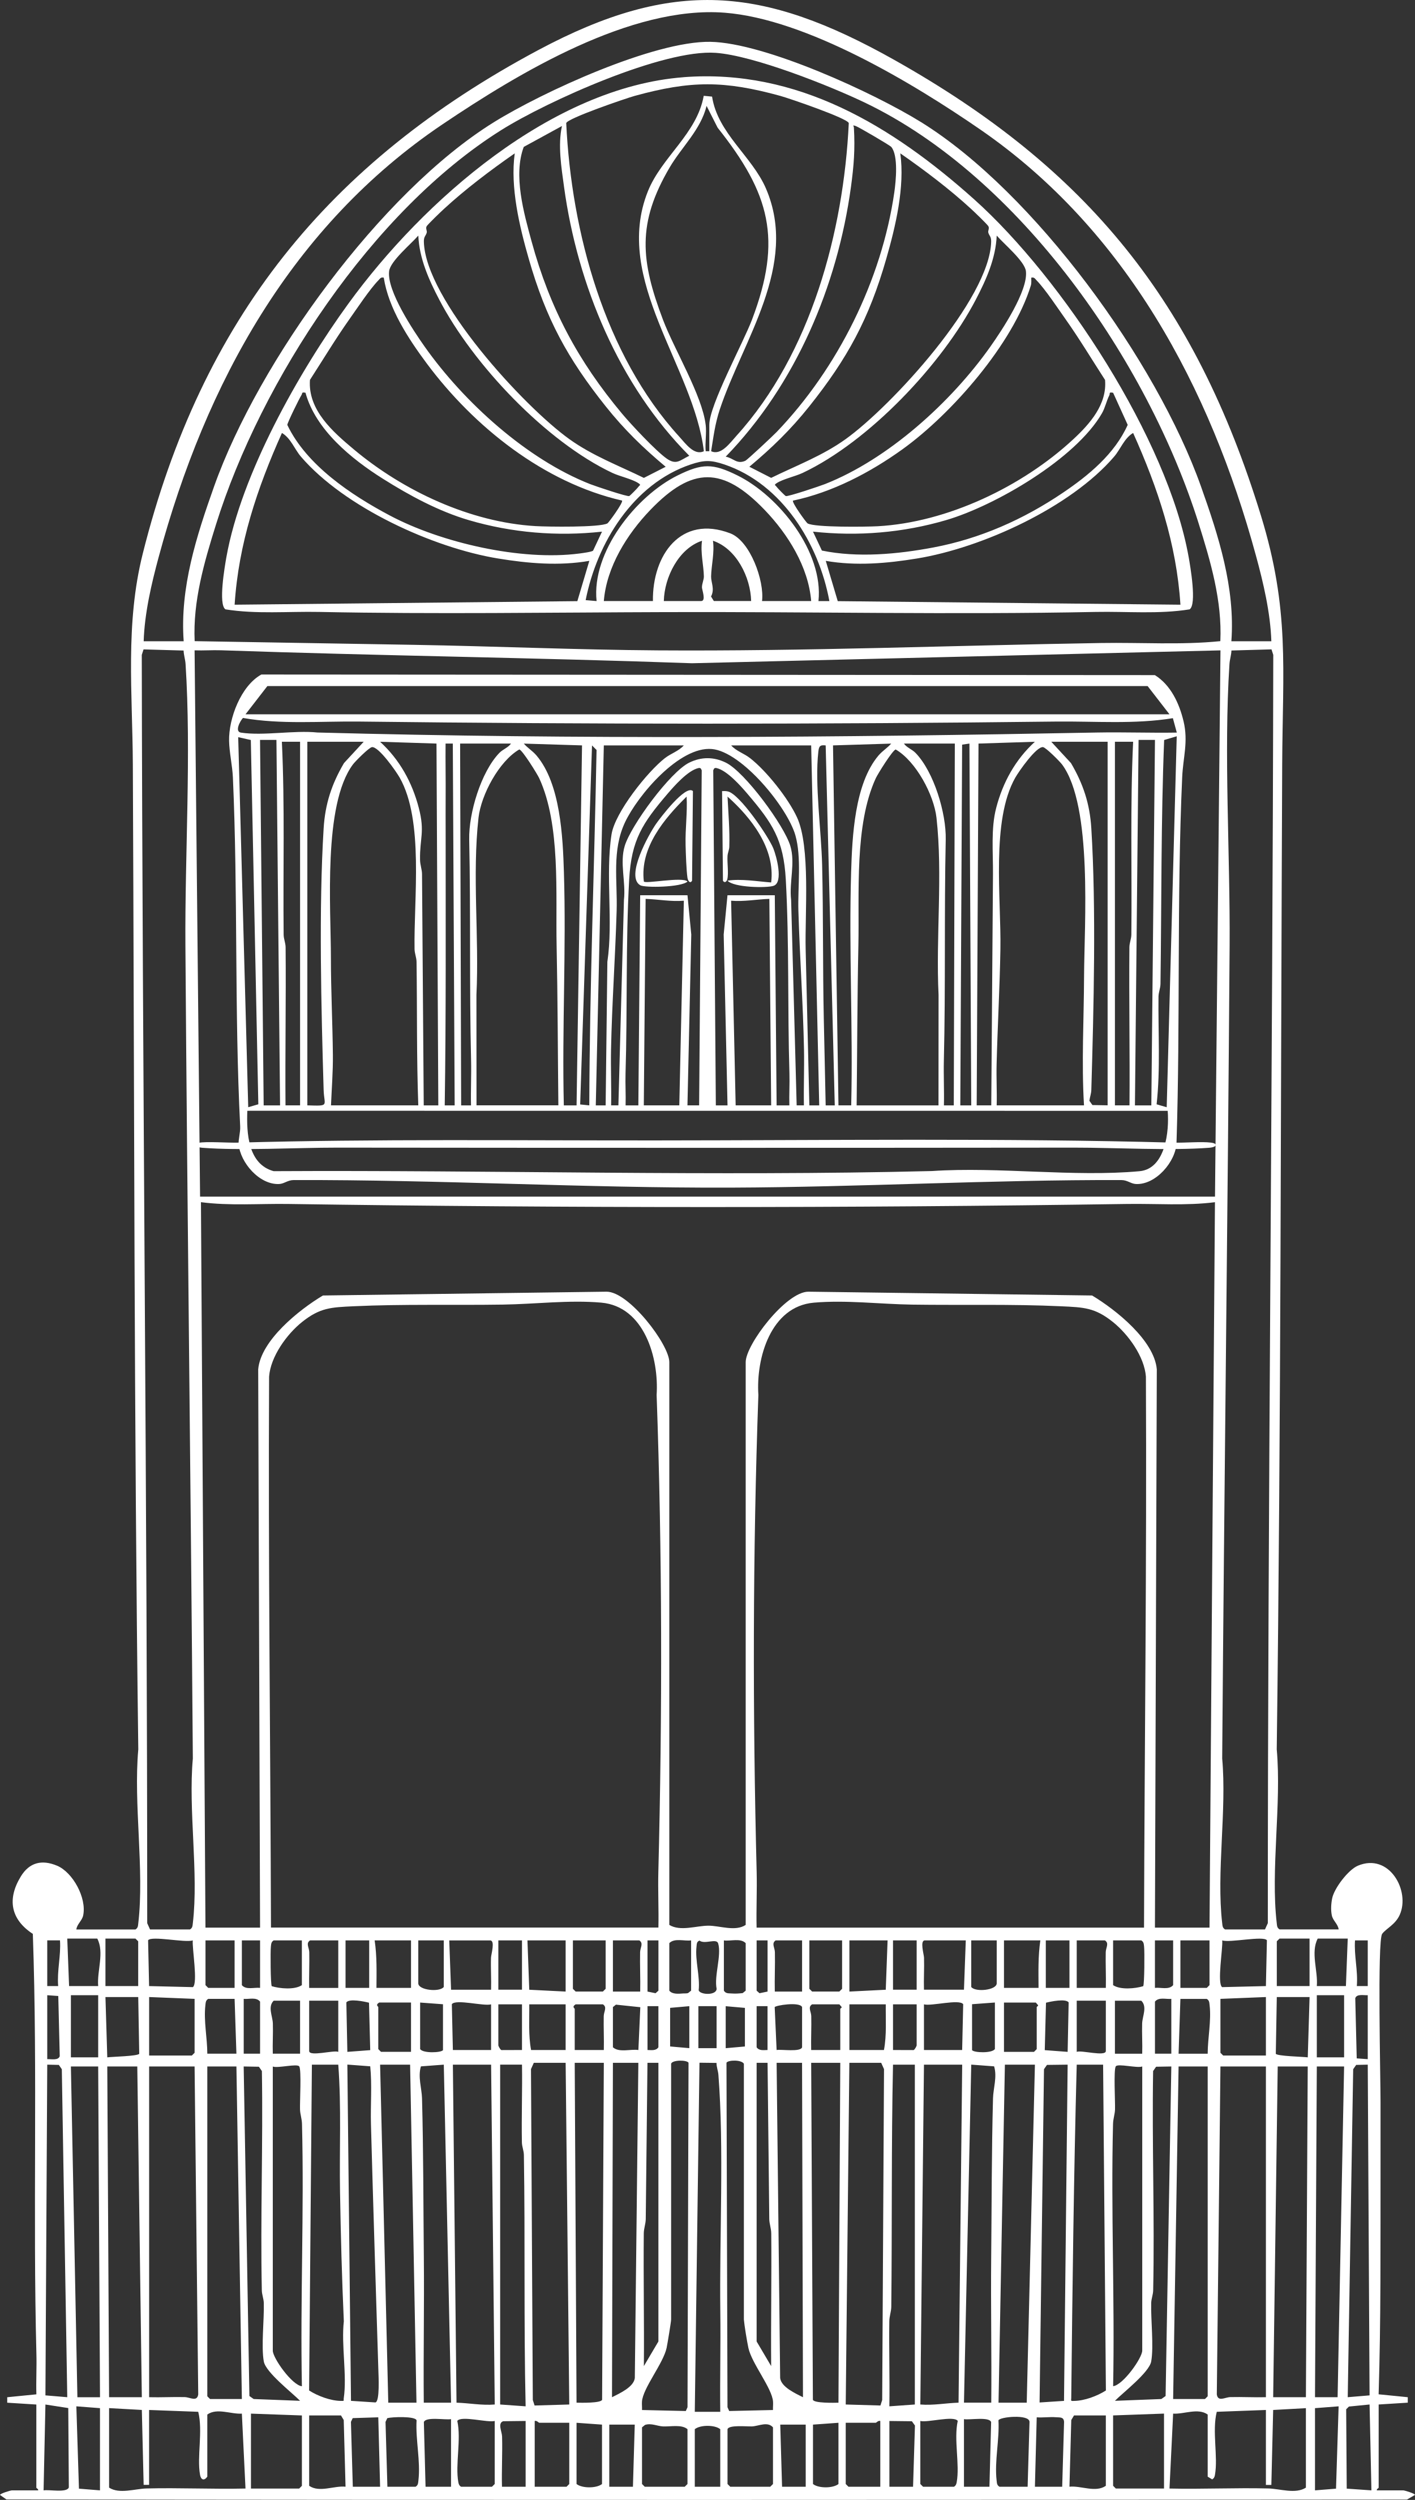 <svg width="141" height="249" viewBox="0 0 141 249" fill="none" xmlns="http://www.w3.org/2000/svg">
<rect x="0" y="0" width="141" height="249" fill="#333333" stroke="none"/>
<g clip-path="url(#clip0_35_3784)">
<path d="M65.311 113.589C82.347 113.58 100.03 113.346 116.983 113.81C118.076 113.839 119.689 113.687 120.672 113.807C121.38 113.895 121.28 114.258 120.497 114.32C116.627 114.619 111.111 114.304 107.043 114.307C82.619 114.333 58.023 114.333 33.601 114.307C29.553 114.304 23.988 114.622 20.147 114.32C19.491 114.268 19.232 113.953 19.817 113.826C20.532 113.674 22.718 113.836 23.662 113.81C37.342 113.43 51.582 113.599 65.314 113.589H65.311Z" fill="white"/>
<path d="M133.392 192.176C133.334 191.644 132.823 191.316 132.71 190.771C132.6 190.235 132.639 189.608 132.748 189.073C132.955 188.06 134.359 186.225 135.313 185.826C138.449 184.514 140.551 188.352 139.474 190.732C139.034 191.709 138.116 192.086 137.728 192.618C137.233 193.297 137.573 207.277 137.566 209.381C137.563 211.653 137.569 214.011 137.566 216.28C137.553 223.686 137.608 231.092 137.375 238.478L140.279 238.767V239.312L137.379 239.494V247.773C137.379 247.828 137.149 247.913 137.198 248.046H139.826C139.959 248.046 141 248.361 141 248.5L140.198 248.965C93.638 248.997 47.197 249.026 0.637 248.952L0 248.504C0 248.364 1.044 248.049 1.174 248.049H3.802C3.851 247.916 3.621 247.832 3.621 247.776V239.497L0.721 239.315V238.77L3.625 238.481C3.586 237.15 3.663 235.812 3.628 234.484C3.266 220.53 3.757 206.546 3.272 192.621C1.064 191.176 0.692 189.16 2.076 186.897C2.936 185.488 4.184 185.199 5.687 185.829C7.259 186.488 8.649 189.04 8.29 190.774C8.177 191.319 7.666 191.647 7.608 192.18H13.499C13.758 192.021 13.748 191.816 13.78 191.553C14.401 186.232 13.289 179.699 13.78 174.245C13.354 141.563 13.389 108.856 13.237 76.152C13.205 69.038 12.465 62.152 14.227 55.139C20.076 31.834 32.667 16.182 53.638 4.987C67.108 -2.201 76.013 -1.392 89.111 5.965C108.414 16.809 119.104 30.071 125.648 51.354C128.532 60.733 127.811 66.6 127.766 76.145C127.614 108.85 127.649 141.557 127.223 174.238C127.714 179.69 126.599 186.225 127.223 191.547C127.255 191.813 127.245 192.014 127.504 192.173H133.395L133.392 192.176ZM126.686 63.87C126.592 61.029 125.894 58.065 125.144 55.318C120.588 38.61 112.191 22.919 97.744 12.945C91.028 8.309 80.381 1.903 72.22 1.267C62.863 0.536 51.685 7.276 44.126 12.361C29.074 22.487 20.493 38.166 15.818 55.457C15.087 58.162 14.405 61.078 14.317 63.87H18.304C17.916 58.535 19.578 53.392 21.337 48.441C25.77 35.967 37.93 19.175 49.202 12.179C54.071 9.156 65.162 4.075 70.784 4.166C76.217 4.257 87.087 9.25 91.805 12.179C103.076 19.175 115.237 35.967 119.67 48.441C121.429 53.389 123.09 58.535 122.702 63.87H126.689H126.686ZM121.603 63.863C121.787 59.84 120.633 55.922 119.44 52.13C114.364 35.997 101.644 17.617 86.153 10.208C82.612 8.516 75.098 5.536 71.321 5.263C66.09 4.883 54.527 10.088 49.962 12.948C37.08 21.02 26.019 37.857 21.515 52.266C20.344 56.013 19.213 59.886 19.397 63.86L41.235 64.227C49.302 64.363 57.447 64.724 65.517 64.779C80.21 64.879 95.015 64.285 109.73 64.045C113.681 63.98 117.678 64.256 121.6 63.86L121.603 63.863ZM14.948 192.176H18.934C19.193 192.017 19.183 191.813 19.216 191.55C19.804 186.508 18.75 180.319 19.216 175.154C19.015 148.19 18.663 121.151 18.475 94.184C18.414 85.11 19.067 75.071 18.491 66.142C18.462 65.685 18.311 65.249 18.294 64.795L14.304 64.681L14.127 65.23C14.191 107.35 14.673 149.43 14.67 191.553L14.951 192.18L14.948 192.176ZM122.065 192.176H126.052L126.334 191.55C126.334 149.43 126.812 107.346 126.877 65.227L126.699 64.678L122.709 64.792C122.693 65.249 122.541 65.681 122.512 66.139C121.933 75.068 122.589 85.106 122.528 94.181C122.34 121.148 121.988 148.19 121.787 175.151C122.253 180.316 121.199 186.504 121.787 191.547C121.82 191.813 121.81 192.014 122.069 192.173L122.065 192.176ZM121.613 64.779L68.951 66.061C53.334 65.503 37.639 65.311 22.026 64.769C21.149 64.74 20.263 64.808 19.39 64.775L19.937 119.19H121.07L121.616 64.775L121.613 64.779ZM20.477 191.995H25.915L25.728 136.388C25.986 133.492 29.828 130.44 32.178 129.034L60.451 128.655C62.682 128.661 66.694 133.924 66.694 135.671V191.725C67.79 192.397 69.381 191.806 70.594 191.803C71.713 191.8 73.281 192.413 74.306 191.725V135.671C74.306 133.924 78.318 128.661 80.549 128.655L108.822 129.034C111.172 130.44 115.014 133.492 115.272 136.388L115.085 191.995H120.523L121.066 119.742C118.182 120.109 115.195 119.872 112.268 119.918C84.41 120.33 56.587 120.327 28.728 119.918C25.838 119.875 22.873 120.116 20.024 119.739L20.474 191.995H20.477ZM65.608 191.995C65.65 190.147 65.553 188.287 65.602 186.436C66.002 170.66 65.993 154.69 65.43 138.94C65.673 135.255 64.195 130.119 59.907 129.745C56.697 129.466 53.315 129.895 50.12 129.94C45.199 130.015 40.142 129.879 35.243 130.106C32.99 130.213 31.894 130.242 30.099 131.674C28.576 132.891 26.963 135.119 26.814 137.112C26.724 155.42 26.95 173.699 27.002 191.991H65.608V191.995ZM113.998 191.995C114.05 173.703 114.276 155.424 114.186 137.115C114.037 135.122 112.424 132.898 110.901 131.677C109.109 130.242 108.013 130.213 105.756 130.109C100.858 129.879 95.801 130.015 90.88 129.943C87.685 129.895 84.303 129.469 81.093 129.749C76.805 130.122 75.324 135.258 75.57 138.943C75.007 154.69 74.998 170.664 75.398 186.439C75.444 188.29 75.35 190.15 75.392 191.998H113.998V191.995ZM9.784 197.819C9.652 196.303 10.418 194.478 9.694 193.089H6.703L6.884 197.819H9.784ZM13.771 197.819V193.361L13.499 193.089H10.508V197.819H13.771ZM19.209 193.267C18.462 193.527 15.087 192.78 14.757 193.258L14.857 197.819L19.219 197.923C19.74 197.543 19.132 194.053 19.209 193.267ZM126.143 197.819L126.243 193.258C125.913 192.78 122.538 193.53 121.791 193.267C121.868 194.053 121.26 197.543 121.781 197.923L126.143 197.819ZM130.492 193.086H127.501L127.229 193.358V197.816H130.492V193.086ZM134.297 193.086H131.306C130.582 194.475 131.348 196.3 131.216 197.816H134.116L134.297 193.086ZM4.708 193.267V197.816H5.797C5.671 196.284 6.082 194.79 5.978 193.264H4.708V193.267ZM23.377 193.267H20.477V197.725L20.748 197.998H23.377V193.267ZM25.915 193.267H24.101V197.725C24.531 198.225 25.317 197.93 25.915 197.998V193.267ZM30.083 193.267H27.273C27.015 193.426 27.024 193.631 26.992 193.894C26.937 194.352 26.96 197.65 27.079 197.829C27.875 198.072 29.359 198.212 30.08 197.725V193.267H30.083ZM33.708 193.267H30.898C30.448 193.56 30.807 193.978 30.817 194.443C30.843 195.628 30.782 196.819 30.807 198.001H33.708V193.271V193.267ZM36.789 193.267H34.432V197.998H36.789V193.267ZM40.957 193.267H37.332C37.568 194.835 37.523 196.413 37.513 197.998H40.957V193.267ZM44.219 193.267H41.681V197.543C41.681 198.228 43.805 198.452 44.219 197.907V193.267ZM48.934 198.183C48.966 197.124 48.892 196.053 48.927 194.991C48.937 194.667 49.364 193.271 48.843 193.271H44.766L44.947 198.183H48.934ZM52.015 193.267H49.658V198.18H52.015V193.267ZM56.364 193.267H52.558L52.739 198.183L56.364 198.365V193.267ZM60.35 193.267H57.088V198.089L57.36 198.361H60.079L60.35 198.089V193.267ZM63.794 198.365C63.823 197.063 63.755 195.748 63.784 194.443C63.794 193.982 64.15 193.56 63.703 193.267H61.075V198.365H63.794ZM65.608 193.267H64.522V198.365L65.323 198.53L65.611 198.274V193.267H65.608ZM68.87 193.267C68.172 193.361 67.221 193.008 66.694 193.54V198.271C66.972 198.644 67.613 198.592 68.062 198.553C68.23 198.54 68.405 198.566 68.567 198.514L68.867 198.271V193.264L68.87 193.267ZM69.698 193.287C69.407 193.404 69.433 193.644 69.404 193.894C69.252 195.274 69.766 196.819 69.621 198.245C69.769 198.699 71.386 198.774 71.409 198.089C71.147 196.784 71.919 194.751 71.561 193.566C71.396 193.024 70.219 193.696 69.698 193.284V193.287ZM72.133 193.267V198.274C72.333 198.595 72.618 198.527 72.938 198.556C73.284 198.585 73.659 198.556 74.005 198.517L74.306 198.274V193.543C73.779 193.011 72.831 193.365 72.13 193.271L72.133 193.267ZM76.482 193.267H75.395V198.274L75.683 198.53L76.485 198.365V193.267H76.482ZM79.925 193.267H77.296C76.847 193.56 77.206 193.978 77.216 194.443C77.245 195.748 77.177 197.059 77.206 198.365H79.925V193.267ZM83.912 193.267H80.65V198.089L80.921 198.361H83.64L83.912 198.089V193.267ZM88.445 193.267H84.639V198.365L88.264 198.183L88.445 193.267ZM91.342 193.267H88.985V198.18H91.342V193.267ZM96.237 193.267H92.16C91.643 193.267 92.067 194.663 92.076 194.988C92.109 196.05 92.037 197.121 92.07 198.18H96.056L96.237 193.267ZM99.319 193.267H96.781V197.907C97.195 198.452 99.319 198.228 99.319 197.543V193.267ZM103.668 193.267H100.043V197.998H103.487C103.48 196.413 103.432 194.832 103.668 193.267ZM106.568 193.267H104.211V197.998H106.568V193.267ZM110.193 198.001C110.222 196.819 110.157 195.628 110.183 194.443C110.193 193.982 110.548 193.56 110.102 193.267H107.292V197.998H110.193V198.001ZM110.917 193.267V197.725C111.641 198.212 113.122 198.072 113.917 197.829C114.04 197.654 114.06 194.355 114.005 193.894C113.972 193.628 113.982 193.426 113.723 193.267H110.914H110.917ZM116.899 193.267H115.085V197.998C115.683 197.93 116.465 198.225 116.899 197.725V193.267ZM120.523 193.267H117.623V197.998H120.252L120.523 197.725V193.267ZM136.292 193.267H135.022C134.918 194.793 135.329 196.287 135.203 197.819H136.292V193.267ZM4.708 205.098C5.099 205.076 5.804 205.254 5.953 204.8L5.807 198.806L4.708 198.728V205.098ZM9.784 198.728H7.065V204.917H9.784V198.728ZM133.935 198.728H131.216V204.917H133.935V198.728ZM136.292 198.728C135.901 198.751 135.196 198.572 135.047 199.027L135.193 205.02L136.292 205.098V198.728ZM13.771 198.91H10.508L10.69 204.917C11.21 204.848 13.709 204.803 13.874 204.563L13.774 198.91H13.771ZM19.39 199.092L14.861 198.91V204.735H19.119L19.39 204.462V199.092ZM126.143 198.91L121.613 199.092V204.462L121.884 204.735H126.143V198.91ZM130.492 198.91H127.229L127.129 204.563C127.294 204.8 129.793 204.848 130.314 204.917L130.495 198.91H130.492ZM23.377 199.092H20.748C20.49 199.251 20.499 199.456 20.467 199.719C20.286 201.27 20.655 202.998 20.658 204.55H23.558L23.377 199.089V199.092ZM25.915 204.553V199.365C25.53 198.887 24.832 199.144 24.286 199.092V204.553H25.915ZM116.718 199.092C116.171 199.144 115.473 198.891 115.088 199.365V204.553H116.718V199.092ZM120.342 204.553C120.345 203.001 120.714 201.274 120.533 199.722C120.501 199.456 120.51 199.254 120.252 199.095H117.623L117.442 204.556H120.342V204.553ZM29.902 199.274H27.273C26.656 199.878 27.167 200.816 27.189 201.54C27.222 202.54 27.151 203.553 27.183 204.55H29.902V199.27V199.274ZM33.708 199.274H30.807V204.28C30.807 204.878 33.274 204.17 33.708 204.371V199.274ZM36.77 199.475C36.304 199.355 34.794 199.04 34.513 199.446L34.613 204.371L36.892 204.199L36.77 199.475ZM106.387 204.371L106.487 199.446C106.206 199.04 104.696 199.355 104.23 199.475L104.107 204.199L106.387 204.371ZM110.193 199.274H107.292V204.371C107.722 204.17 110.193 204.878 110.193 204.28V199.274ZM113.817 204.553C113.85 203.553 113.778 202.543 113.811 201.543C113.833 200.819 114.344 199.881 113.727 199.277H111.098V204.556H113.817V204.553ZM40.957 199.456H37.785C37.374 199.709 37.694 199.848 37.694 199.91V204.095L37.966 204.368H40.957V199.456ZM41.865 199.456V204.095C42.156 204.53 43.957 204.462 44.142 204.199V199.628L41.865 199.459V199.456ZM48.934 199.637C48.219 199.848 45.403 199.082 45.024 199.624L45.128 204.186H48.934V199.637ZM95.875 204.186L95.979 199.624C95.604 199.082 92.784 199.845 92.07 199.637V204.186H95.875ZM99.138 199.456L96.862 199.624V204.196C97.046 204.462 98.847 204.527 99.138 204.092V199.452V199.456ZM100.043 204.371H103.034L103.306 204.098V199.913C103.306 199.868 103.454 199.806 103.448 199.732L103.215 199.459H100.043V204.371ZM52.015 199.637H49.658V203.731C49.658 203.78 49.845 204.157 49.965 204.193L52.015 204.186V199.637ZM56.364 199.637H52.739C52.759 201.157 52.642 202.689 52.92 204.186H56.364V199.637ZM60.169 204.186C60.195 203.066 60.137 201.933 60.16 200.813C60.169 200.352 60.525 199.93 60.079 199.637H57.36C56.949 199.891 57.269 200.03 57.269 200.092V204.186H60.169ZM61.075 199.91V203.913C61.702 204.472 62.808 204.072 63.613 204.186L63.804 199.923L61.376 199.667L61.075 199.91ZM79.925 203.913V199.91C79.699 199.352 77.229 199.741 77.196 199.923L77.387 204.186C77.879 204.102 79.77 204.413 79.925 203.913ZM83.731 204.186V200.092C83.731 200.046 83.88 199.985 83.873 199.91L83.64 199.637H80.921C80.472 199.93 80.831 200.348 80.84 200.813C80.866 201.936 80.805 203.066 80.831 204.186H83.731ZM88.264 199.637H84.639V204.186H88.083C88.364 202.686 88.245 201.157 88.264 199.637ZM91.342 199.637H88.985V204.186L91.035 204.193C91.155 204.157 91.342 203.78 91.342 203.731V199.637ZM65.608 199.819H64.522V204.186C64.913 204.193 65.359 204.28 65.608 203.913V199.819ZM68.689 199.819L66.775 199.988V203.832L68.689 204.001V199.816V199.819ZM71.405 199.819H69.591V204.004H71.405V199.819ZM72.314 204.004L74.228 203.835V199.991L72.314 199.822V204.007V204.004ZM76.482 199.819H75.395V203.913C75.644 204.28 76.094 204.193 76.482 204.186V199.819ZM66.875 205.553V231.033C66.875 231.247 66.5 233.514 66.426 233.858C66.083 235.426 64.049 237.877 63.969 239.218C63.953 239.491 63.988 239.773 63.975 240.043L68.337 240.143L68.508 239.767L68.609 205.449C68.405 205.157 66.992 205.167 66.875 205.553ZM74.125 231.033V205.553C73.879 205.144 72.589 205.167 72.391 205.449L72.492 239.767L72.663 240.143L77.025 240.043C77.012 239.77 77.051 239.491 77.031 239.218C76.947 237.877 74.917 235.426 74.574 233.858C74.448 233.277 74.17 231.598 74.125 231.033ZM56.364 205.462H53.192L52.911 206.089L53.092 239.046L53.27 239.595L56.726 239.494L56.364 205.462ZM60.169 205.462H57.269L57.45 239.312C57.841 239.322 59.904 239.371 59.998 239.017L60.169 205.459V205.462ZM63.613 205.462H61.075L60.984 238.77C61.731 238.39 63.141 237.767 63.257 236.864L63.61 205.462H63.613ZM65.608 205.462H64.518L64.347 221.03C64.341 221.504 64.153 221.949 64.15 222.468C64.108 226.868 64.198 231.273 64.159 235.669L65.608 233.215V205.462ZM69.233 240.221H71.771C71.732 236.916 71.819 233.601 71.777 230.296C71.683 222.812 72.156 213.933 71.586 206.647C71.557 206.254 71.389 205.871 71.399 205.472L69.701 205.452L69.233 240.225V240.221ZM75.395 205.462V233.215L76.844 235.669C76.808 231.273 76.896 226.868 76.853 222.468C76.85 221.949 76.663 221.504 76.656 221.03L76.485 205.462H75.395ZM79.925 205.462H77.387L77.74 236.864C77.856 237.767 79.269 238.39 80.013 238.77L79.922 205.462H79.925ZM83.731 205.462H80.831L81.002 239.02C81.099 239.374 83.162 239.325 83.55 239.315L83.731 205.465V205.462ZM87.808 205.462H84.636L84.274 239.494L87.731 239.595L87.908 239.046L88.089 206.089L87.808 205.462ZM6.703 238.767L6.16 206.098L5.862 205.67L4.708 205.644L4.527 238.585L6.703 238.767ZM27.183 205.826V234.127C27.183 234.871 29.097 237.569 30.083 237.676C29.912 228.978 30.313 220.247 30.093 211.553C30.08 211.033 29.912 210.595 29.896 210.115C29.87 209.368 30.047 206.173 29.821 205.822C29.621 205.511 27.674 206.024 27.186 205.832L27.183 205.826ZM33.708 205.644H31.079L30.801 238.098C31.671 238.65 32.941 239.127 33.979 239.137C34.364 239.137 34.212 239.147 34.254 238.864C34.59 236.601 33.995 233.559 34.261 231.208C34.07 226.942 33.953 222.569 33.882 218.303C33.811 214.082 34.025 209.855 33.708 205.647V205.644ZM34.975 239.13L37.41 239.289C37.856 239.182 37.72 236.663 37.704 236.117C37.449 227.945 37.187 219.735 36.964 211.563C36.912 209.65 37.083 207.705 36.892 205.809L34.613 205.637L34.975 239.127V239.13ZM41.5 239.312L40.866 205.644H37.876L38.69 239.312H41.5ZM42.228 239.312H44.947L44.223 205.644L41.943 205.816C41.626 206.858 42.027 208.007 42.053 209.004C42.195 214.254 42.182 219.605 42.234 224.838C42.282 229.663 42.182 234.494 42.228 239.315V239.312ZM48.934 205.644H45.128L45.49 239.312C46.764 239.351 48.015 239.601 49.299 239.494L48.937 205.644H48.934ZM49.839 205.644V239.494L52.377 239.676C52.186 231.335 52.338 222.994 52.203 214.644C52.196 214.212 52.015 213.816 52.005 213.384C51.957 210.806 52.057 208.218 52.015 205.641H49.839V205.644ZM91.161 205.644H88.985C88.811 213.683 88.901 221.712 88.814 229.767C88.807 230.241 88.623 230.689 88.617 231.205C88.578 234.027 88.665 236.858 88.623 239.676L91.161 239.494V205.644ZM95.875 205.644H92.07L91.708 239.494C92.991 239.601 94.243 239.351 95.516 239.312L95.879 205.644H95.875ZM98.776 239.312C98.821 234.491 98.721 229.66 98.769 224.835C98.821 219.605 98.808 214.251 98.95 209.001C98.976 208.004 99.377 206.855 99.06 205.813L96.781 205.641L96.056 239.309H98.776V239.312ZM103.125 205.644H100.134L99.5 239.312H102.31L103.125 205.644ZM106.387 205.644L104.327 205.67L104.03 206.098L103.59 239.293L106.025 239.134L106.387 205.644ZM109.921 205.644H107.292C106.998 216.718 106.866 227.783 106.746 238.864C106.71 239.182 106.736 239.14 107.021 239.137C108.059 239.127 109.329 238.653 110.199 238.098L109.921 205.644ZM113.817 205.826C113.329 206.02 111.382 205.504 111.182 205.816C110.956 206.167 111.134 209.361 111.108 210.108C111.091 210.592 110.923 211.03 110.91 211.546C110.691 220.241 111.091 228.975 110.92 237.669C111.903 237.562 113.82 234.864 113.82 234.121V205.819L113.817 205.826ZM136.292 205.644L135.138 205.67L134.84 206.098L134.297 238.767L136.473 238.585L136.292 205.644ZM9.784 205.826H7.065L7.712 238.77H9.965L9.784 205.826ZM14.133 238.767L13.68 205.826H10.69L10.87 238.767H14.133ZM19.39 205.826H14.861V238.767C16.037 238.799 17.224 238.728 18.401 238.757C18.951 238.77 19.633 239.263 19.753 238.491L19.39 205.826ZM23.558 205.826H20.658V238.676L20.93 238.949H24.101L23.558 205.826ZM29.902 239.127C29.094 238.306 26.488 236.302 26.287 235.208C26.015 233.734 26.332 231.043 26.287 229.387C26.274 228.955 26.1 228.559 26.09 228.127C25.938 220.851 26.219 213.556 26.096 206.28L25.799 205.852L24.282 205.826L24.852 238.65L25.278 238.949L29.902 239.127ZM116.718 205.826L115.201 205.852L114.904 206.28C114.784 213.556 115.062 220.851 114.91 228.127C114.9 228.559 114.726 228.955 114.713 229.387C114.668 231.046 114.981 233.734 114.713 235.208C114.512 236.306 111.906 238.306 111.098 239.127L115.722 238.949L116.148 238.65L116.718 205.826ZM120.342 205.826H117.442L116.899 238.949H120.071L120.342 238.676V205.826ZM126.143 205.826H121.613L121.251 238.491C121.37 239.263 122.053 238.77 122.602 238.757C123.779 238.728 124.969 238.796 126.143 238.767V205.826ZM130.311 205.826H127.32L126.867 238.767H130.129L130.311 205.826ZM133.935 205.826H131.216L131.035 238.767H133.288L133.935 205.826ZM4.346 248.049C4.879 247.942 6.674 248.322 6.858 247.75L6.803 239.848L4.527 239.497L4.342 248.052L4.346 248.049ZM136.473 239.494L134.414 239.699L134.142 239.971L134.197 247.874L136.658 248.046L136.473 239.491V239.494ZM9.965 239.858L7.608 239.676L7.867 247.877L9.962 248.046V239.858H9.965ZM131.035 239.858V248.046L133.13 247.877L133.389 239.676L131.032 239.858H131.035ZM10.87 239.858V247.773C11.889 248.439 13.464 247.887 14.579 247.858C17.867 247.773 21.175 247.939 24.463 247.864L24.101 240.403C23.012 240.475 21.621 239.806 20.658 240.494V246.682C20.348 247.117 20.027 247.017 19.934 246.5C19.607 244.695 20.238 242.147 19.753 240.221L14.857 240.039V247.5H14.314L14.133 240.036L10.87 239.854V239.858ZM130.129 239.858L126.867 240.039L126.686 247.504H126.143V240.039L121.247 240.221C120.762 242.147 121.39 244.695 121.066 246.5C121.028 246.715 120.976 246.832 120.792 246.955L120.342 246.682V240.494C119.379 239.806 117.988 240.475 116.899 240.403L116.536 247.864C119.825 247.939 123.132 247.773 126.421 247.858C127.533 247.887 129.111 248.439 130.129 247.773V239.858ZM30.083 240.585L25.007 240.403V247.867H29.811L30.083 247.595V240.588V240.585ZM110.917 240.585V247.591L111.188 247.864H115.99V240.4L110.914 240.582L110.917 240.585ZM33.979 240.585H30.807V247.591C31.836 248.302 33.278 247.562 34.432 247.682L34.251 241.039L33.979 240.585ZM110.193 240.585H107.021L106.749 241.039L106.568 247.682C107.726 247.562 109.164 248.302 110.193 247.591V240.585ZM35.156 247.685H37.876L37.694 240.77L35.147 240.851L34.969 241.224L35.156 247.685ZM38.603 247.685H41.413C41.671 247.526 41.662 247.322 41.694 247.059C41.92 245.127 41.4 243.017 41.51 241.075C41.406 240.637 39.056 240.728 38.593 240.854L38.416 241.228L38.603 247.689V247.685ZM102.4 247.685L102.588 241.224C102.572 240.429 99.574 240.728 99.493 241.075C99.603 243.017 99.086 245.13 99.309 247.059C99.341 247.325 99.332 247.526 99.591 247.685H102.4ZM105.844 247.685L106.031 241.224C105.996 240.708 105.605 240.796 105.22 240.763C104.609 240.712 103.926 240.819 103.306 240.77L103.125 247.685H105.844ZM44.944 240.952C44.4 241.059 42.418 240.679 42.237 241.25L42.405 247.685H44.944V240.952ZM49.296 241.134C48.584 241.325 45.965 240.575 45.568 241.127C45.978 242.974 45.351 245.474 45.671 247.231C45.707 247.435 45.762 247.572 45.943 247.685H49.024L49.296 247.413V241.134ZM91.708 241.134V247.413L91.979 247.685H95.061C95.242 247.572 95.297 247.435 95.332 247.231C95.652 245.478 95.028 242.978 95.436 241.127C95.035 240.572 92.419 241.322 91.708 241.134ZM98.595 247.685L98.763 241.25C98.585 240.679 96.6 241.059 96.056 240.952V247.685H98.595ZM52.377 241.134L50.14 241.16C49.567 241.348 50.017 242.202 50.03 242.673C50.078 244.338 49.978 246.02 50.02 247.685H52.377V241.134ZM56.726 241.315H53.735C53.68 241.315 53.476 241.065 53.282 241.134V247.685H56.454L56.726 247.413V241.315ZM87.718 241.134C87.524 241.065 87.32 241.315 87.265 241.315H84.274V247.413L84.546 247.685H87.718V241.134ZM88.626 241.134V247.685H90.983L91.171 241.588L90.867 241.163L88.629 241.137L88.626 241.134ZM59.988 241.497L57.45 241.315V247.413C58.006 247.858 59.452 247.851 59.988 247.413V241.497ZM83.55 241.315L81.012 241.497V247.413C81.548 247.851 82.994 247.858 83.55 247.413V241.315ZM63.251 241.497H60.713V247.685H63.07L63.251 241.497ZM63.975 241.77V247.413L64.247 247.685H68.233L68.505 247.413V241.952C67.916 241.458 66.85 241.712 66.061 241.676C65.495 241.65 64.893 241.325 64.276 241.526L63.975 241.77ZM72.495 241.952V247.413L72.767 247.685H76.753L77.025 247.413V241.77C76.482 241.153 75.599 241.647 74.939 241.676C74.432 241.699 72.631 241.504 72.495 241.952ZM80.287 241.497H77.749L77.93 247.685H80.287V241.497ZM71.771 247.685V241.952C71.234 241.513 69.789 241.507 69.233 241.952V247.685H71.771Z" fill="white"/>
<path d="M26.045 67.184L115.081 67.243C116.666 68.233 117.513 70.064 117.936 71.837C118.425 73.882 117.888 75.424 117.801 77.418C117.257 89.538 117.623 101.745 117.235 113.83C117.173 115.69 115.172 118.034 113.187 117.93C112.676 117.904 112.343 117.537 111.738 117.537C98.802 117.498 85.703 118.245 72.776 118.291C58.304 118.339 43.741 117.492 29.268 117.537C28.664 117.537 28.331 117.904 27.82 117.93C25.857 118.031 23.94 115.797 23.781 113.963C23.739 113.486 23.966 112.81 23.933 112.177C23.348 100.638 23.723 88.979 23.206 77.418C23.154 76.281 22.85 74.928 22.827 73.794C22.782 71.567 24.004 68.308 26.048 67.181L26.045 67.184ZM116.536 71.148L114.357 68.334H26.643L24.463 71.148H116.536ZM116.873 71.531C113.044 72.158 109.087 71.824 105.204 71.869C82.143 72.148 58.863 72.148 35.803 71.869C31.962 71.824 27.975 72.178 24.211 71.509C23.949 71.778 23.345 72.866 24.008 72.97C26.235 73.314 29.307 72.717 31.632 72.96C57.554 73.658 83.466 73.457 109.371 72.96C112 72.911 114.638 73.012 117.264 72.967L116.873 71.528V71.531ZM24.997 73.707L23.736 73.424L24.735 110.281L25.741 109.989L24.994 73.704L24.997 73.707ZM117.261 73.334L116.003 73.707C115.683 81.781 115.751 89.901 115.638 98.002C115.631 98.434 115.447 98.83 115.44 99.262C115.398 102.833 115.641 106.453 115.253 109.992L116.258 110.284L117.257 73.337L117.261 73.334ZM27.545 73.697H25.912L26.274 110.099H27.907L27.545 73.697ZM115.088 73.697H113.455L113.093 110.099H114.726L115.088 73.697ZM29.902 73.879H28.088C28.389 80.265 28.198 86.677 28.263 93.087C28.266 93.515 28.453 93.914 28.46 94.346C28.508 99.596 28.408 104.849 28.45 110.096H29.902V73.879ZM36.246 73.879H30.626V110.096C32.899 110.167 32.298 110.167 32.249 108.557C32.01 100.479 31.758 90.499 32.249 82.515C32.398 80.074 33.051 78.09 34.28 76.002L36.243 73.879H36.246ZM43.495 74.061L37.876 73.882C39.819 75.661 41.07 77.918 41.733 80.473C42.357 82.872 41.82 83.457 41.856 85.629C41.862 86.148 42.05 86.596 42.053 87.067C42.114 94.746 42.169 102.421 42.224 110.099H43.676L43.495 74.064V74.061ZM103.124 73.882L97.505 74.061L97.324 110.096H98.776C98.831 102.421 98.889 94.746 98.947 87.064C98.963 84.876 98.73 82.525 99.267 80.47C99.93 77.918 101.181 75.658 103.124 73.879V73.882ZM110.374 73.879H104.754L106.717 76.002C107.945 78.09 108.599 80.074 108.747 82.515C109.239 90.499 108.983 100.479 108.747 108.557C108.738 108.934 108.599 109.275 108.553 109.641L108.857 110.067L110.37 110.093V73.876L110.374 73.879ZM111.098 73.879V110.096H112.55C112.592 104.849 112.495 99.596 112.54 94.346C112.543 93.918 112.731 93.518 112.737 93.087C112.802 86.677 112.611 80.265 112.912 73.879H111.098ZM45.125 74.061H44.4C44.381 75.85 44.423 77.645 44.407 79.437C44.397 80.587 44.407 81.726 44.407 82.879C44.407 91.95 44.452 101.038 44.316 110.099H45.306L45.121 74.061H45.125ZM50.925 74.061H45.849L45.952 110.099H46.935C46.9 108.612 46.977 107.115 46.942 105.628C46.764 98.301 46.913 90.953 46.754 83.613C46.699 81.012 47.925 76.889 49.761 74.989C50.111 74.629 50.663 74.45 50.919 74.058L50.925 74.061ZM57.997 74.243L52.196 74.064C52.581 74.509 53.069 74.788 53.46 75.249C55.853 78.07 56.083 83.343 56.192 86.885C56.432 94.606 55.998 102.375 56.183 110.099H57.453L57.997 74.246V74.243ZM88.807 74.064L83.007 74.243L83.55 110.096H84.82C85.005 102.372 84.575 94.606 84.811 86.882C84.921 83.343 85.147 78.067 87.543 75.246C87.934 74.785 88.422 74.505 88.807 74.061V74.064ZM95.151 74.061H90.075C90.333 74.45 90.883 74.632 91.232 74.993C93.069 76.892 94.297 81.015 94.239 83.616C94.081 90.953 94.23 98.304 94.052 105.632C94.016 107.119 94.094 108.615 94.058 110.099H95.041L95.145 74.064L95.151 74.061ZM96.6 74.061L95.872 74.168L95.691 110.099H96.781L96.6 74.064V74.061ZM58.721 110.099C58.757 98.284 59.225 86.479 59.445 74.7L58.992 74.246L57.812 110.005L58.721 110.099ZM68.143 74.243H60.169L59.368 110.099H60.35L60.522 95.801C61.117 91.768 60.315 87.103 60.936 83.113C61.275 80.927 64.502 76.885 66.242 75.522C66.866 75.035 67.632 74.817 68.14 74.243H68.143ZM80.831 74.243H72.857C73.365 74.817 74.131 75.031 74.755 75.522C76.394 76.807 78.535 79.505 79.414 81.398C80.779 84.337 80.197 91.057 80.281 94.544L80.65 110.099H81.632L80.831 74.246V74.243ZM82.279 74.246C81.694 74.174 81.606 74.34 81.545 74.872C81.177 78.08 81.843 82.811 81.923 86.158C82.046 91.262 81.978 96.356 82.088 101.46L82.276 110.099H83.181L82.276 74.246H82.279ZM41.681 110.096C41.507 105.333 41.574 100.58 41.507 95.801C41.5 95.372 41.319 94.973 41.309 94.541C41.222 89.515 42.253 81.739 39.832 77.463C39.46 76.807 37.736 74.35 37.067 74.415C36.779 74.444 35.392 75.833 35.156 76.155C32.181 80.184 32.974 90.408 32.974 95.453C32.974 98.619 33.139 101.901 33.171 105.083C33.187 106.771 33.051 108.414 32.983 110.096H41.684H41.681ZM108.017 110.096C107.761 105.82 108.007 101.557 108.023 97.258C108.046 92.025 108.89 80.288 105.841 76.155C105.604 75.837 104.214 74.444 103.93 74.415C103.26 74.35 101.537 76.807 101.165 77.463C98.743 81.739 99.775 89.518 99.687 94.541C99.623 98.327 99.406 102.206 99.309 105.992C99.274 107.356 99.351 108.732 99.316 110.096H108.017ZM55.639 110.096C55.581 104.788 55.575 99.473 55.465 94.164C55.358 88.992 55.876 82.174 53.735 77.519C53.544 77.103 52.034 74.671 51.743 74.648C49.729 75.82 47.941 79.155 47.682 81.447C47.042 87.155 47.757 93.327 47.475 99.09L47.482 110.093H55.636L55.639 110.096ZM80.106 110.096C80.074 108.245 80.151 106.388 80.116 104.538C80.025 99.963 79.692 95.297 79.557 90.72C79.486 88.379 79.883 85.395 79.256 83.197C78.464 80.415 73.937 74.892 70.956 74.606C67.719 74.298 63.548 79.207 62.278 81.908C60.958 84.72 61.537 87.687 61.447 90.72C61.311 95.294 60.981 99.963 60.887 104.538C60.852 106.388 60.929 108.249 60.897 110.096H61.621L62.174 89.629C62.375 87.82 61.734 85.963 62.255 84.249C62.873 82.216 66.775 76.895 68.68 75.96C69.882 75.369 71.127 75.372 72.327 75.96C74.231 76.895 78.137 82.216 78.751 84.249C79.272 85.963 78.629 87.82 78.832 89.629L79.385 110.096H80.109H80.106ZM93.518 110.096L93.525 99.093C93.243 93.33 93.955 87.158 93.318 81.45C93.059 79.158 91.271 75.824 89.257 74.652C88.966 74.674 87.456 77.103 87.265 77.522C85.124 82.177 85.642 88.996 85.535 94.168C85.425 99.476 85.419 104.794 85.361 110.099H93.515L93.518 110.096ZM63.794 89.168H68.505L68.883 93.08L68.502 110.096H69.666L69.924 76.726C69.847 76.554 69.814 76.45 69.582 76.505C68.544 76.746 67.195 78.272 66.513 79.07C64.024 81.986 62.914 83.645 62.695 87.612C62.342 93.901 62.526 100.56 62.333 106.904C62.3 107.966 62.371 109.038 62.339 110.099H63.61L63.791 89.168H63.794ZM72.495 89.168H77.206L77.387 110.099H78.658C78.625 109.038 78.697 107.966 78.664 106.904C78.47 100.56 78.651 93.901 78.302 87.612C78.082 83.645 76.973 81.986 74.484 79.07C73.801 78.269 72.453 76.746 71.415 76.505C71.182 76.45 71.147 76.554 71.072 76.726L71.331 110.099H72.495L72.113 93.08L72.492 89.168H72.495ZM64.156 110.096H67.69L68.143 89.713C66.862 89.823 65.602 89.573 64.334 89.531L64.153 110.096H64.156ZM73.31 110.096H76.844L76.663 89.531C75.395 89.573 74.138 89.823 72.854 89.713L73.306 110.096H73.31ZM116.355 110.641L24.916 110.635L24.645 110.641C24.561 112.885 24.712 115.95 27.27 116.651C49.137 116.528 71.05 117.18 92.878 116.638C99.529 116.193 107.001 117.255 113.555 116.654C116.139 116.417 116.523 112.667 116.355 110.638V110.641Z" fill="white"/>
<path d="M68.107 7.688C79.473 6.818 88.911 12.558 97.049 19.834C105.866 27.714 116.362 43.756 118.447 55.493C118.609 56.395 119.275 60.223 118.538 60.694C115.46 61.188 112.304 60.889 109.19 60.95C94.967 61.236 80.633 60.921 66.433 60.967C54.873 61.002 43.346 61.184 31.816 60.95C28.699 60.889 25.547 61.184 22.469 60.694C21.731 60.223 22.401 56.395 22.559 55.493C24.03 47.22 29.811 36.983 34.729 30.224C42.179 19.983 54.983 8.695 68.114 7.691L68.107 7.688ZM70.862 44.941C71.848 45.405 72.737 44.12 73.397 43.392C80.788 35.243 84.064 23.081 84.578 12.266C84.504 11.799 78.619 9.786 77.749 9.549C72.159 8.013 68.844 8.013 63.251 9.549C62.381 9.789 56.5 11.799 56.422 12.266C56.939 23.113 60.244 35.344 67.687 43.493C68.334 44.201 69.171 45.402 70.138 44.944C69.126 36.483 61.026 27.876 64.56 19.055C65.934 15.626 69.446 13.334 70.125 9.542L70.956 9.623C71.515 13.282 74.946 15.562 76.333 18.795C79.608 26.435 74.011 33.883 71.719 40.798C71.253 42.201 71.095 43.499 70.862 44.941ZM70.319 42.305C70.416 43.129 70.248 44.1 70.319 44.944H70.681V42.305C70.681 40.347 74.066 34.133 74.936 31.837C77.972 23.824 76.731 19.285 71.509 12.717L70.409 10.549C69.818 12.935 67.933 14.63 66.727 16.682C63.461 22.243 63.836 25.967 66.061 31.84C67.179 34.798 69.973 39.389 70.316 42.308L70.319 42.305ZM56.002 12.549L52.19 14.633C51.132 17.454 52.19 21.181 52.972 24.052C54.792 30.704 57.586 35.941 61.987 41.204C62.882 42.275 65.362 44.922 66.423 45.668C67.399 46.356 67.748 45.847 68.686 45.395C61.689 38.373 57.547 28.405 56.205 18.617C55.937 16.662 55.578 14.458 55.998 12.549H56.002ZM72.314 45.486C73.09 45.626 73.41 46.269 74.26 45.899C74.471 45.808 77.041 43.392 77.387 43.032C83.472 36.694 87.86 27.896 89.118 19.139C89.273 18.052 89.528 15.5 88.814 14.636C88.678 14.471 85.555 12.646 85.27 12.552C84.892 12.428 85.076 12.51 85.089 12.73C85.212 14.854 85.082 16.523 84.795 18.62C83.44 28.516 79.272 38.318 72.314 45.486ZM51.287 15.279C48.879 16.954 46.379 18.837 44.219 20.828C43.944 21.081 42.574 22.386 42.499 22.565C42.409 22.772 42.564 22.993 42.525 23.159C42.447 23.483 42.224 23.535 42.237 24.074C42.373 29.805 52.17 40.47 56.745 43.746C59.06 45.402 61.624 46.36 64.159 47.6L66.332 46.493C64.079 44.607 62.197 42.782 60.363 40.48C56.538 35.681 54.404 31.75 52.694 25.795C51.756 22.532 50.831 18.643 51.291 15.282L51.287 15.279ZM89.713 15.279C90.172 18.639 89.247 22.529 88.309 25.792C86.599 31.746 84.465 35.678 80.64 40.477C78.806 42.779 76.925 44.603 74.671 46.49L76.844 47.597C79.379 46.356 81.943 45.402 84.258 43.743C88.833 40.467 98.63 29.802 98.766 24.071C98.779 23.532 98.556 23.48 98.478 23.155C98.439 22.99 98.591 22.769 98.504 22.561C98.43 22.383 97.059 21.078 96.784 20.824C94.624 18.834 92.125 16.951 89.716 15.276L89.713 15.279ZM41.681 23.467C40.97 24.295 38.894 26.006 38.774 27.009C38.538 28.954 41.18 32.922 42.334 34.551C46.234 40.061 52.493 45.74 58.808 48.22C59.287 48.408 62.52 49.499 62.704 49.408C62.798 49.36 63.535 48.613 63.616 48.49C63.729 48.318 63.92 48.327 63.616 48.126C63.002 47.717 61.741 47.444 61.013 47.1C54.411 43.977 47.142 36.308 43.767 29.84C42.732 27.863 41.778 25.733 41.684 23.467H41.681ZM99.319 23.467C99.225 25.733 98.271 27.863 97.237 29.84C93.858 36.308 86.592 43.977 79.99 47.1C79.262 47.444 78.001 47.72 77.387 48.126C77.083 48.327 77.274 48.318 77.387 48.49C77.468 48.613 78.205 49.363 78.299 49.408C78.48 49.499 81.716 48.408 82.195 48.22C88.507 45.74 94.769 40.061 98.669 34.551C99.823 32.922 102.465 28.951 102.229 27.009C102.106 26.006 100.03 24.295 99.322 23.467H99.319ZM38.238 27.655C37.934 27.584 37.872 27.756 37.698 27.931C36.847 28.802 35.583 30.714 34.826 31.782C33.433 33.753 32.194 35.815 30.885 37.84C30.675 40.844 33.155 42.999 35.253 44.756C40.2 48.902 46.874 52.025 53.376 52.402C54.543 52.47 59.785 52.548 60.532 52.129C60.651 52.061 62.135 50.035 61.983 49.856C54.201 48.077 47.226 42.516 42.515 36.188C40.682 33.724 38.71 30.711 38.241 27.652L38.238 27.655ZM79.02 49.86C78.871 50.038 80.352 52.064 80.472 52.132C81.202 52.545 86.311 52.477 87.456 52.415C94.382 52.038 101.873 48.46 106.933 43.766C108.605 42.217 110.325 40.276 110.115 37.844C108.806 35.818 107.567 33.756 106.174 31.785C105.417 30.717 104.153 28.805 103.302 27.935C103.131 27.759 103.066 27.587 102.762 27.659C102.759 27.912 102.795 28.188 102.72 28.435C100.939 34.243 94.837 41.211 89.952 44.733C86.715 47.064 82.939 49.038 79.02 49.863V49.86ZM30.442 39.12C30.018 39.029 30.151 39.178 30.038 39.353C29.828 39.675 28.641 42.094 28.628 42.321C30.536 46.327 34.982 49.298 38.842 51.343C43.99 54.074 51.957 55.886 57.722 55.132C57.997 55.097 59.002 54.967 59.102 54.84L59.988 52.954C55.542 53.444 51.006 53.068 46.719 51.808C43.709 50.925 40.802 49.353 38.144 47.678C35.024 45.714 31.454 42.814 30.442 39.12ZM110.914 39.12C110.445 39.035 110.636 39.185 110.539 39.376C110.248 39.951 110.131 40.603 109.798 41.178C107.189 45.694 99.186 50.363 94.281 51.804C89.994 53.064 85.457 53.441 81.012 52.951L81.898 54.837C85.461 55.571 89.428 55.204 93.007 54.529C97.676 53.649 101.98 51.736 105.899 49.09C108.498 47.337 111.069 45.211 112.372 42.318L110.917 39.116L110.914 39.12ZM58.721 55.863C55.704 56.386 52.633 56.119 49.622 55.626C43.136 54.564 34.319 50.529 29.993 45.49C29.336 44.727 28.994 43.662 28.095 43.123C25.637 48.6 23.765 54.165 23.38 60.23L57.531 59.876L58.724 55.863H58.721ZM117.626 60.23C117.238 54.162 115.369 48.597 112.912 43.123C112.013 43.662 111.67 44.727 111.014 45.49C106.688 50.529 97.87 54.564 91.384 55.626C88.374 56.119 85.299 56.386 82.286 55.863L83.479 59.876L117.629 60.23H117.626ZM82.644 59.866C81.587 54.126 77.908 48.191 72.181 46.262C70.84 45.811 70.17 45.811 68.825 46.262C63.099 48.191 59.487 54.064 58.359 59.775L59.448 59.869C58.931 54.989 63.387 49.389 67.545 47.343C69.986 46.142 71.014 46.139 73.462 47.343C77.62 49.389 82.075 54.986 81.558 59.869H82.644V59.866ZM80.831 59.866C80.556 56.454 78.506 53.191 76.191 50.785C72.02 46.451 68.98 46.451 64.809 50.785C62.494 53.191 60.444 56.451 60.169 59.866H65.061C64.997 55.298 67.839 51.236 72.773 53.123C74.752 53.879 76.181 57.85 75.935 59.866H80.827H80.831ZM66.151 59.866H69.866C70.387 59.866 69.941 58.727 69.947 58.493C69.957 58.097 70.144 57.739 70.138 57.408C70.118 56.321 69.782 55.025 69.954 53.86C67.619 54.636 66.203 57.496 66.148 59.866H66.151ZM74.849 59.866C74.794 57.496 73.378 54.636 71.043 53.86C71.215 55.025 70.882 56.321 70.859 57.408C70.846 58.019 71.244 58.671 70.852 59.412L71.13 59.863H74.846L74.849 59.866Z" fill="white"/>
<path d="M69.048 78.794L68.961 87.716C68.76 88.077 68.544 87.7 68.505 87.44C68.395 86.733 68.337 84.976 68.317 84.171C68.275 82.535 68.508 80.941 68.418 79.343C66.187 81.544 63.755 84.424 64.156 87.791C64.195 88.08 68.043 87.291 68.508 87.804C67.897 88.382 64.247 88.44 63.794 88.171C62.3 87.285 64.661 83.096 65.353 82.09C65.737 81.531 68.337 78.087 69.052 78.798L69.048 78.794Z" fill="white"/>
<path d="M72.495 87.713C73.882 87.512 75.428 87.788 76.844 87.895C77.264 84.515 74.862 81.45 72.495 79.34C72.576 81.012 72.725 82.661 72.673 84.343C72.663 84.648 72.514 84.947 72.495 85.255C72.45 85.947 72.621 87.005 72.469 87.596C72.411 87.817 72.191 87.992 72.039 87.716L71.952 78.794C72.152 78.785 72.35 78.785 72.547 78.833C73.72 79.116 76.566 83.298 77.057 84.496C77.358 85.229 78.089 87.892 77.086 88.229C76.398 88.463 73.096 88.405 72.495 87.716V87.713Z" fill="white"/>
</g>
<defs>
<clipPath id="clip0_35_3784">
<rect width="141" height="249" fill="white"/>
</clipPath>
</defs>
</svg>
